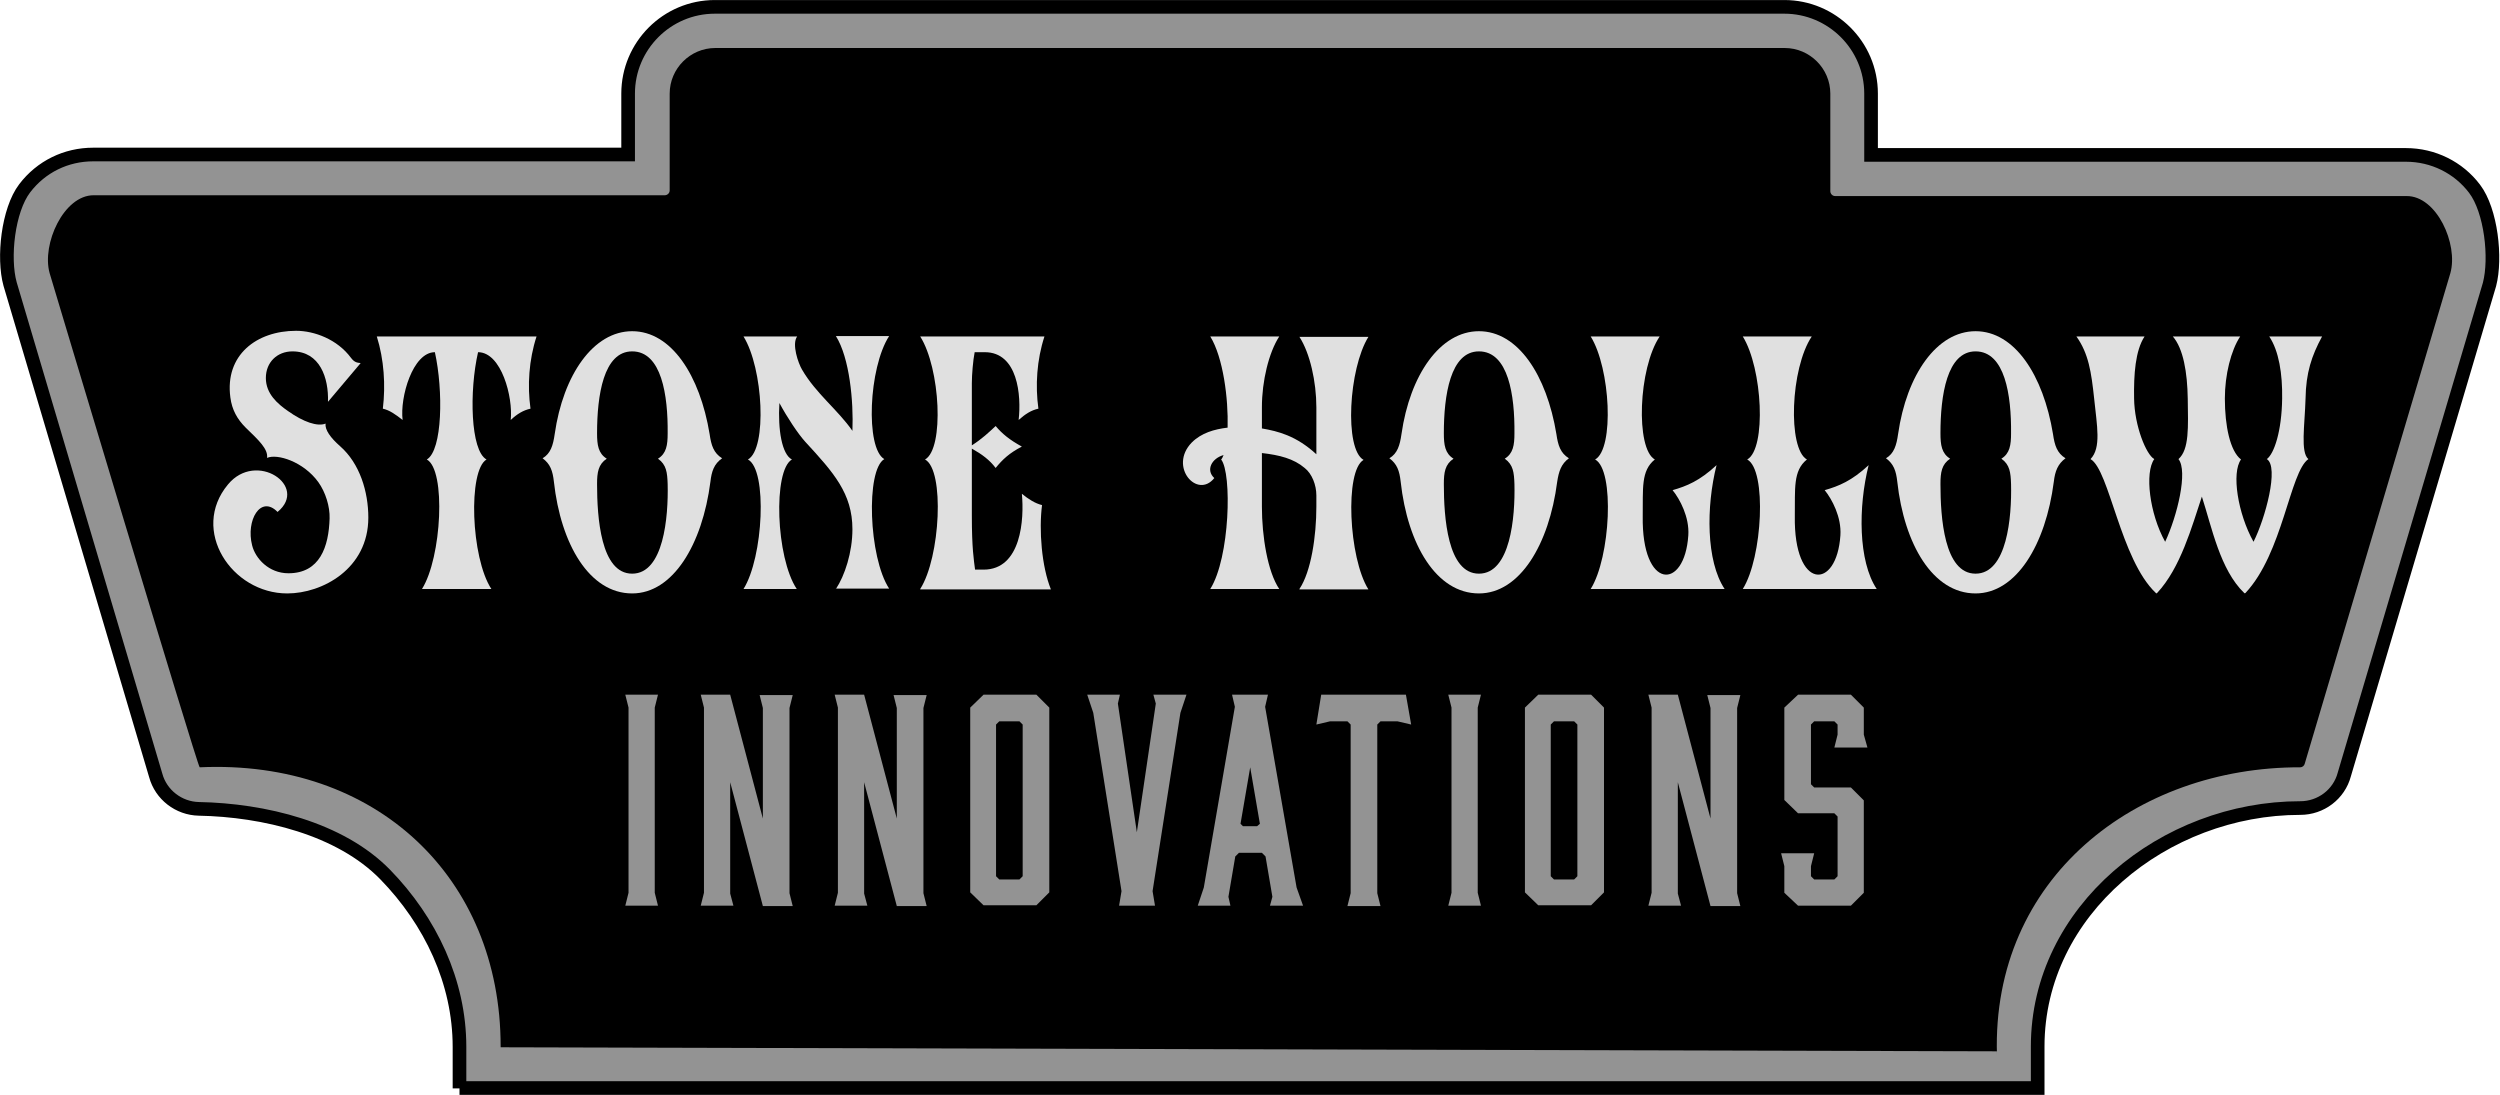 <?xml version="1.0" encoding="UTF-8"?> <svg xmlns="http://www.w3.org/2000/svg" xmlns:xlink="http://www.w3.org/1999/xlink" version="1.1" id="Layer_1" x="0px" y="0px" viewBox="0 0 619.7 271.4" style="enable-background:new 0 0 619.7 271.4;" xml:space="preserve"> <style type="text/css"> .st0{fill:#939393;stroke:#000000;stroke-width:3.383;stroke-miterlimit:10;} .st1{fill:#E0E0E0;} .st2{fill:#939393;} </style> <path id="Outer_Path_with_Stroke_00000140003554120037838940000001713945141790916275_" class="st0" d="M113.9,269.8v-10.3 c0-16.1-7.2-31.2-18.4-42.7c-11.2-11.5-30.2-16-46.2-16.3c-5-0.1-9.4-3.5-10.7-8.3L2.5,70.4C0.7,63.9,2,52.1,6.1,46.7 s10.3-8.4,17-8.4h132.6V23.2c0-11.8,9.6-21.5,21.5-21.5h265.1c11.8,0,21.5,9.6,21.5,21.5v15.2h132.6c6.7,0,13,3.1,17,8.4 c4.1,5.4,5.4,17.2,3.7,23.7L581.1,192c-1.3,4.9-5.8,8.3-10.9,8.3c-33.7,0-65.1,25.4-65.1,59.1v10.3H113.9z"></path> <path id="Inner_Path_00000114074825224514079150000012068597083720300935_" d="M607.4,67.7l-36.1,121.6c-0.1,0.5-0.6,0.9-1.1,0.9 c0,0,0,0,0,0c-40.7-0.1-76.5,27.4-75.2,71.2v-0.8l-370.9-1v-0.2c0-41.9-30.9-71.2-74.6-69.2c-0.5,0-37.2-122.5-37.2-122.5 c-2-7.2,3.5-19.3,10.9-19.3h141.6c0.6,0,1.2-0.5,1.2-1.2V23.2c0-6.2,5.1-11.3,11.3-11.3h265.1c6.2,0,11.3,5.1,11.3,11.3v24.2 c0,0.6,0.5,1.2,1.2,1.2h141.6C604,48.5,609.4,60.5,607.4,67.7z"></path> <g> <path class="st1" d="M81.3,99.6c0.2-5.9-2-12.5-8.8-12.5c-3.8,0-6.6,2.7-6.6,6.6c0,3.9,2.9,6.4,5.5,8.2c3.8,2.7,7.3,3.9,9.3,3.1 c-0.2,1.5,1.2,3.5,3.6,5.6c4.9,4.3,7,11.3,7,17.7c0,12.7-11.4,18.8-20.1,18.8c-13.8,0-24.1-15.7-14.7-27c7-8.5,20.1,0.4,12.3,6.8 c-4.2-4.3-7.9,2.1-6.3,8.3c0.8,3.2,4.1,6.9,9,6.9c7.8,0,10-6.6,10.2-13.6c0.1-2.9-1-6.5-2.8-9c-3.7-5.1-10.2-7.1-12.7-6 c0.3-2.2-2.1-4.4-5.3-7.5c-2.1-2.1-3.4-4.4-3.8-7.5c-1.4-10.5,6.5-16.5,16.3-16.5c4.5,0,10.2,2.1,13.6,6.7c0.9,1.2,1.6,1.2,2.4,1.3 L81.3,99.6z"></path> <path class="st1" d="M104.6,146c4.9-7.8,6-29.5,1.2-32.1c3.9-2.3,4.1-17.1,2-26.6c-5.5,0-8.7,11.2-8,16.8c-1.8-1.4-3.2-2.4-4.9-2.8 c0.7-5.8,0.3-12.2-1.5-17.9H133c-1.9,5.8-2.3,12.2-1.5,17.9c-1.8,0.4-3.3,1.3-4.9,2.8c0.6-5.6-2.3-16.8-8.1-16.8 c-2.2,9.6-1.9,24.4,2.1,26.6c-4.6,2.7-3.9,24.3,1.2,32.1H104.6z"></path> <path class="st1" d="M176.1,119.4c-2,15.6-9.3,27.7-19.4,27.7c-10.6,0-17.7-12.2-19.4-27.7c-0.3-2.7-0.9-4.4-2.8-5.8 c2-1.2,2.6-3.2,3-6c2.1-14.7,9.6-25.5,19.2-25.5c9.7,0,16.8,10.9,19.2,25.5c0.4,2.8,1,4.7,3.1,6C177,115,176.4,116.8,176.1,119.4z M165.5,107.4c0.1-9.4-1.5-20.3-8.8-20.3c-7.1,0-8.7,10.9-8.7,20.3c0,2.9,0.3,5,2.4,6.3c-2.1,1.4-2.4,3.4-2.4,6.3 c0,8.2,0.9,22.2,8.7,22.2c7.8,0,9-14,8.8-22.2c-0.1-2.9-0.3-4.8-2.4-6.3C165.2,112.4,165.5,110.3,165.5,107.4z"></path> <path class="st1" d="M207.2,146c2.2-3.3,4.1-9.1,4.1-14.8c0-8.9-4.7-14.1-11.7-21.7c-1.8-2-4.4-5.9-6.4-9.6 c-0.4,6.6,0.6,12.7,3.1,14c-4.7,2.7-4,24.3,1.2,32.1h-13.2c4.9-7.8,6-29.5,1.1-32.1c4.8-2.7,3.8-22.6-1.1-30.5h13.3 c-1.4,1.9,0.3,6.7,1.2,8.2c3.4,5.9,8.9,10,12.5,15.2c0.3-7.3-0.7-18.1-4.1-23.5h13.2c-5.1,7.9-5.9,27.8-1.2,30.5 c-4.6,2.7-3.9,24.3,1.2,32.1H207.2z"></path> <path class="st1" d="M228.1,146c5-7.8,6.1-29.5,1.2-32.1c4.8-2.7,3.8-22.6-1.2-30.5h30.8c-1.9,5.8-2.3,12.2-1.5,17.9 c-1.8,0.4-3.2,1.3-4.9,2.8c0.7-6.1-0.2-16.8-8.4-16.8h-2.5c-0.4,2-0.7,5.6-0.7,7.7v15.4c2.5-1.6,4.2-3.2,5.9-4.8 c1.6,1.9,3.4,3.4,6.5,5.1c-3.1,1.6-4.8,3.2-6.5,5.3c-1.5-2-3.4-3.4-5.9-4.8v16.6c0,8.2,0.5,11,0.8,13.4h2.1 c9.4,0,10.1-12.6,9.5-18.8c1.6,1.3,3.3,2.4,5,2.8c-0.8,6.2-0.1,15.2,2.2,20.9H228.1z"></path> <path class="st1" d="M322.1,146c2.9-4.3,4.2-13.1,4.2-20.4v-2.8c0-2.6-1.1-5.4-2.9-6.8c-2.7-2.3-6.2-3.2-10.6-3.7v13.3 c0,7.3,1.4,16.1,4.3,20.4h-17.1c4.9-7.8,5.4-28.7,2.7-32.1c0.2-0.2,0.4-0.6,0.6-1.1c-2.9,0.8-4.5,3.7-2.3,5.7 c-4.2,5.3-11.4-2.8-5.6-8.8c2.4-2.4,5.6-3.3,8.9-3.7c0.2-7.2-1.1-17.4-4.3-22.6h17.1c-2.6,4-4.3,11.1-4.3,17.5v5.3 c4,0.7,8.5,1.8,13.5,6.4v-11.6c0-6.4-1.6-13.5-4.2-17.5h17.1c-4.9,7.9-6,27.8-1.2,30.5c-4.7,2.7-3.7,24.3,1.2,32.1H322.1z"></path> <path class="st1" d="M386,119.4c-2,15.6-9.3,27.7-19.4,27.7c-10.6,0-17.7-12.2-19.4-27.7c-0.3-2.7-0.9-4.4-2.8-5.8 c2-1.2,2.6-3.2,3-6c2.1-14.7,9.6-25.5,19.2-25.5c9.7,0,16.8,10.9,19.2,25.5c0.4,2.8,1,4.7,3.1,6C387,115,386.4,116.8,386,119.4z M375.4,107.4c0.1-9.4-1.5-20.3-8.8-20.3c-7.1,0-8.7,10.9-8.7,20.3c0,2.9,0.3,5,2.4,6.3c-2.1,1.4-2.4,3.4-2.4,6.3 c0,8.2,0.9,22.2,8.7,22.2c7.8,0,9-14,8.8-22.2c-0.1-2.9-0.3-4.8-2.4-6.3C375.1,112.4,375.4,110.3,375.4,107.4z"></path> <path class="st1" d="M394.3,146c4.9-7.8,6-29.5,1.1-32.1c4.8-2.7,3.8-22.6-1.1-30.5h17.1c-5.3,7.9-6,27.8-1.2,30.5 c-3.5,2.8-2.9,7.3-3,14c-0.3,18.5,10.4,18.5,11.3,4.8c0.3-4.5-2.1-9-3.9-11.2c3.5-1,6.7-2.3,10.9-6.2c-2.6,10.3-2.6,23.8,2,30.7 H394.3z"></path> <path class="st1" d="M432,146c4.9-7.8,6-29.5,1.1-32.1c4.8-2.7,3.8-22.6-1.1-30.5h17.1c-5.3,7.9-6,27.8-1.2,30.5 c-3.5,2.8-2.9,7.3-3,14c-0.3,18.5,10.4,18.5,11.3,4.8c0.3-4.5-2.1-9-3.9-11.2c3.5-1,6.7-2.3,10.9-6.2c-2.6,10.3-2.6,23.8,2,30.7 H432z"></path> <path class="st1" d="M509.1,119.4c-2,15.6-9.3,27.7-19.4,27.7c-10.6,0-17.7-12.2-19.4-27.7c-0.3-2.7-0.9-4.4-2.8-5.8 c2-1.2,2.6-3.2,3-6c2.1-14.7,9.6-25.5,19.2-25.5c9.7,0,16.8,10.9,19.2,25.5c0.4,2.8,1,4.7,3.1,6C510.1,115,509.4,116.8,509.1,119.4 z M498.5,107.4c0.1-9.4-1.5-20.3-8.8-20.3c-7.1,0-8.7,10.9-8.7,20.3c0,2.9,0.3,5,2.4,6.3c-2.1,1.4-2.4,3.4-2.4,6.3 c0,8.2,0.9,22.2,8.7,22.2c7.8,0,9-14,8.8-22.2c-0.1-2.9-0.3-4.8-2.4-6.3C498.2,112.4,498.5,110.3,498.5,107.4z"></path> <path class="st1" d="M575.6,83.4c-2.6,4.8-4,9-4.1,15.4c-0.2,6.7-1.3,13.3,0.7,15c-4.6,3.2-6.3,23.3-15.6,33.2 c-0.1,0.1-0.2,0.1-0.3,0c-6-5.8-8-16.2-10.5-23.9c-2.5,7.5-5.3,17.7-11.1,23.9c0,0.1-0.2,0.1-0.3,0c-8.8-8.3-11.5-30.5-16.2-33.2 c2.7-2.8,1.6-8.2,0.9-15c-0.7-6.6-1.4-11.2-4.4-15.4h16.9c-2.3,3.5-2.7,9.4-2.6,15.4c0.1,6.8,3,13.9,5,15 c-2.4,3.3-1.2,13.5,2.7,20.5c3-6.4,5.7-17.5,3.3-20.5c2.7-2.4,2.4-7.9,2.3-15c-0.1-6.5-1.1-12.4-3.7-15.4h16.7 c-2.3,3.5-3.8,9.5-3.8,15.4c0,6.8,1.3,13,4,15.1c-2.4,3.3-0.8,13.4,3.1,20.4c2.9-5.7,6.4-18.6,3.3-20.5c1.8-1.3,3.7-6.9,3.8-15 c0.1-6.1-0.8-11.8-3.2-15.4H575.6z"></path> </g> <g> <path class="st2" d="M163.1,224.5H155l0.8-3.2v-45.9l-0.8-3.2h8.1l-0.8,3.2v45.9L163.1,224.5z"></path> <path class="st2" d="M181.8,224.5h-8.1l0.8-3.2v-45.9l-0.8-3.2h7.3l8.1,30.7v-27.4l-0.8-3.2h8.2l-0.8,3.2v45.9l0.8,3.2h-7.4 l-8.1-30.7v27.6L181.8,224.5z"></path> <path class="st2" d="M215,224.5h-8.1l0.8-3.2v-45.9l-0.8-3.2h7.3l8.1,30.7v-27.4l-0.8-3.2h8.2l-0.8,3.2v45.9l0.8,3.2h-7.4 l-8.1-30.7v27.6L215,224.5z"></path> <path class="st2" d="M260.1,175.4v45.8l-3.2,3.2h-13.1l-3.3-3.2v-45.8l3.3-3.2h13.1L260.1,175.4z M252.7,178.8h-5l-0.8,0.8v37.6 l0.8,0.8h5l0.8-0.8v-37.6L252.7,178.8z"></path> <path class="st2" d="M285.7,220.9l0.6,3.6h-8.9l0.6-3.6l-7-44.2l-1.5-4.5h8.1l-0.5,2.2l4.7,31.9l4.7-31.9l-0.6-2.2h8.2l-1.5,4.5 L285.7,220.9z"></path> <path class="st2" d="M323,224.5h-8.2l0.6-2.2l-1.7-10l-0.9-0.9h-5.7l-0.9,0.9l-1.7,10l0.5,2.2h-8.1l1.5-4.5l7.7-44.8l-0.7-3h8.9 l-0.7,3l7.8,44.8L323,224.5z M308.1,204.8h3.5l0.7-0.6l-2.4-14l-2.4,14L308.1,204.8z"></path> <path class="st2" d="M349.8,179.6l-3.4-0.8h-4.2l-0.8,0.8v41.8l0.8,3.2H334l0.8-3.2v-41.8l-0.8-0.8h-4.3l-3.4,0.8l1.2-7.4h21 L349.8,179.6z"></path> <path class="st2" d="M367.1,224.5h-8.1l0.8-3.2v-45.9l-0.8-3.2h8.1l-0.8,3.2v45.9L367.1,224.5z"></path> <path class="st2" d="M397.6,175.4v45.8l-3.2,3.2h-13.1l-3.3-3.2v-45.8l3.3-3.2h13.1L397.6,175.4z M390.2,178.8h-5l-0.8,0.8v37.6 l0.8,0.8h5l0.8-0.8v-37.6L390.2,178.8z"></path> <path class="st2" d="M416.7,224.5h-8.1l0.8-3.2v-45.9l-0.8-3.2h7.3l8.1,30.7v-27.4l-0.8-3.2h8.2l-0.8,3.2v45.9l0.8,3.2h-7.4 l-8.1-30.7v27.6L416.7,224.5z"></path> <path class="st2" d="M462.9,185.3h-8.2l0.8-3.2v-2.5l-0.8-0.8h-5l-0.8,0.8v14.8l0.8,0.8h9.1l3.2,3.2v22.9l-3.2,3.2h-13.1l-3.4-3.2 v-6.6l-0.8-3.2h8.2l-0.8,3.2v2.5l0.8,0.8h5l0.8-0.8v-14.8l-0.8-0.8h-9l-3.4-3.3v-22.9l3.4-3.2h13.1l3.2,3.2v6.7L462.9,185.3z"></path> </g> </svg> 